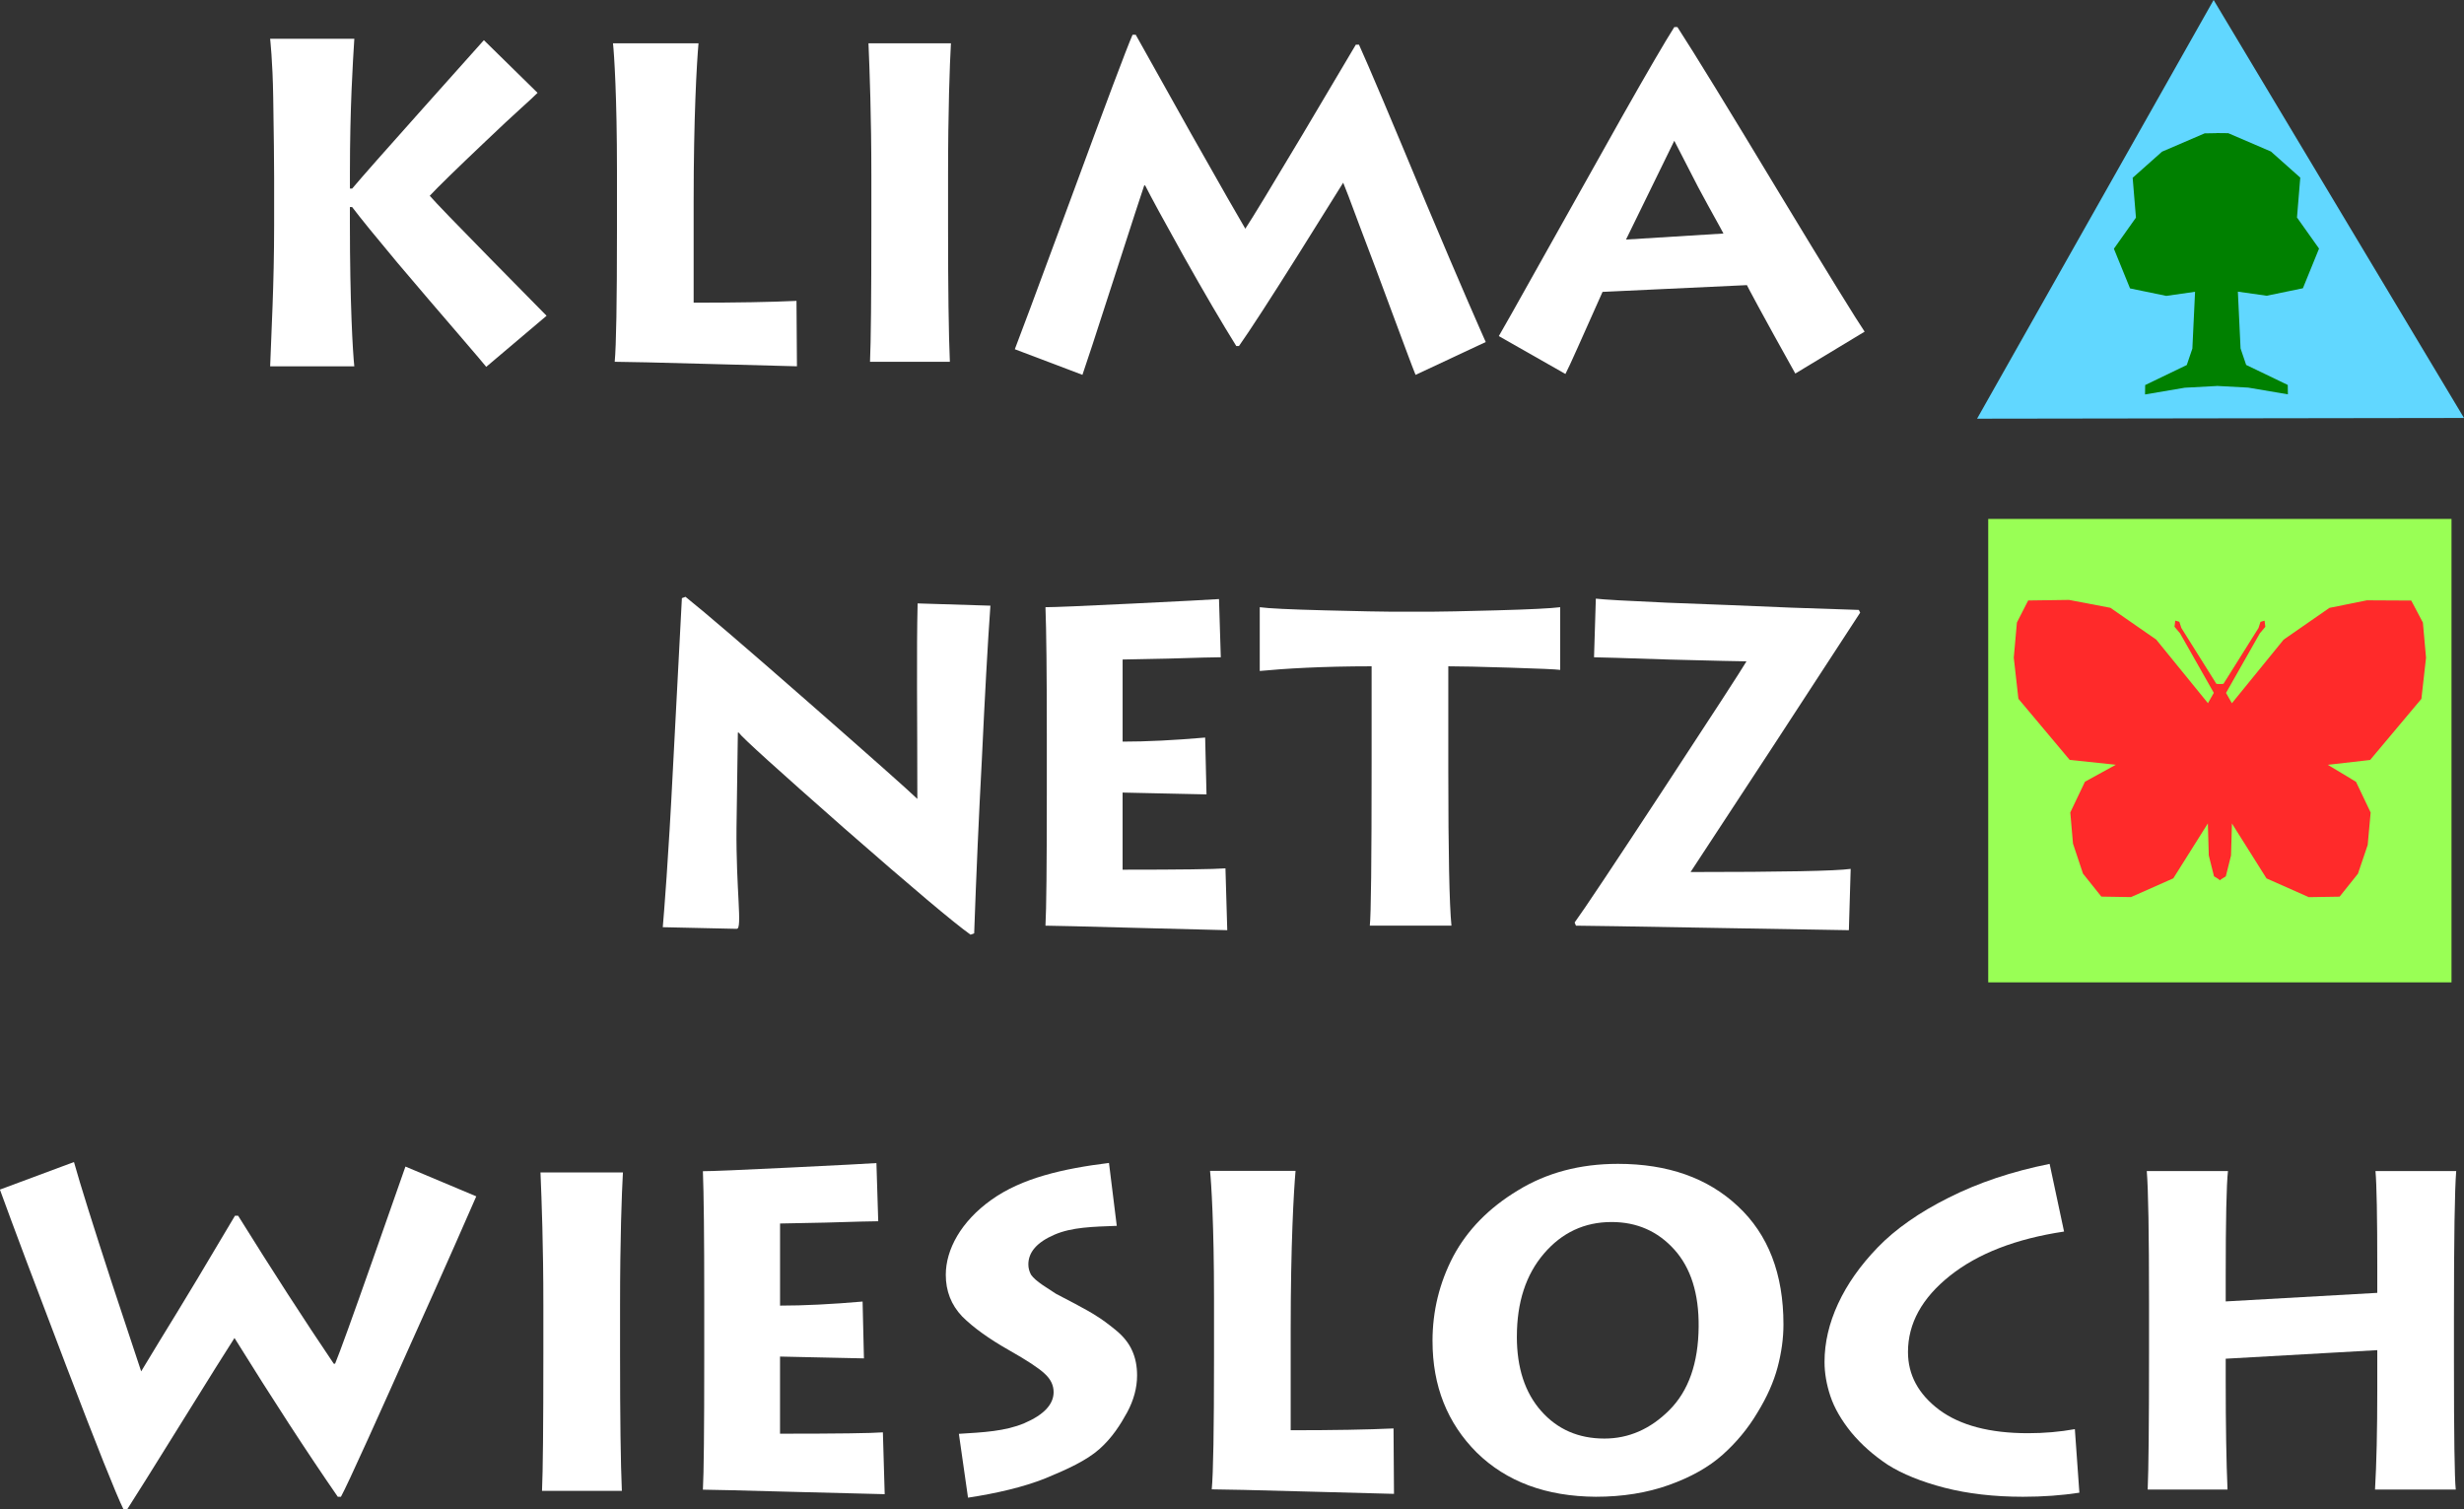 <?xml version="1.0" encoding="UTF-8" standalone="no"?>
<svg
   width="107.913mm"
   height="66.102mm"
   viewBox="0 0 107.913 66.102"
   version="1.1"
   id="svg1768"
   inkscape:version="1.4.2 (ebf0e94, 2025-05-08)"
   sodipodi:docname="KW-logo-dark-bg-new.svg"
   inkscape:export-filename="/home/joachim/Dokumente/Klimanetz Wiesloch/klimanetz-wiesloch.de/KW-logos/KW-logo-dark-bg-new.png"
   inkscape:export-xdpi="216.79932"
   inkscape:export-ydpi="216.79932"
   xmlns:inkscape="http://www.inkscape.org/namespaces/inkscape"
   xmlns:sodipodi="http://sodipodi.sourceforge.net/DTD/sodipodi-0.dtd"
   xmlns="http://www.w3.org/2000/svg"
   xmlns:svg="http://www.w3.org/2000/svg"
   xmlns:rdf="http://www.w3.org/1999/02/22-rdf-syntax-ns#"
   xmlns:cc="http://creativecommons.org/ns#"
   xmlns:dc="http://purl.org/dc/elements/1.1/">
  <rect x="0" y="0" width="107.913" height="66.102" fill="#333333" stroke="none"/>
  <defs
     id="defs1762" />
  <sodipodi:namedview
     id="base"
     pagecolor="#ffffff"
     bordercolor="#666666"
     borderopacity="1.0"
     inkscape:pageopacity="0.0"
     inkscape:pageshadow="2"
     inkscape:zoom="0.98994949"
     inkscape:cx="188.39345"
     inkscape:cy="58.083772"
     inkscape:document-units="mm"
     inkscape:current-layer="layer1"
     inkscape:document-rotation="0"
     showgrid="false"
     inkscape:window-width="1912"
     inkscape:window-height="1012"
     inkscape:window-x="1280"
     inkscape:window-y="0"
     inkscape:window-maximized="1"
     inkscape:showpageshadow="2"
     inkscape:pagecheckerboard="0"
     inkscape:deskcolor="#d1d1d1" />
  <g
     inkscape:label="Ebene 1"
     inkscape:groupmode="layer"
     id="layer1"
     transform="translate(-33.544,-180.883)">
    <rect
       style="display:none;fill:#434244;fill-opacity:1;fill-rule:evenodd;stroke-width:0.041;stop-color:#000000"
       id="rect1679"
       width="119.737"
       height="72.569"
       x="28.164"
       y="178.785" />
    <rect
       style="fill:#99ff55;fill-opacity:1;fill-rule:evenodd;stroke:#000000;stroke-width:0;stroke-miterlimit:10;stop-color:#000000"
       id="rect849-9"
       width="20.29"
       height="20.296"
       x="120.62"
       y="203.609"
       inkscape:export-xdpi="238.5"
       inkscape:export-ydpi="238.5" />
    <g
       id="g1066-3"
       style="fill:#ff2a2a;fill-opacity:1;stroke:none"
       transform="matrix(1.386,0,0,1.444,-80.581,77.177)"
       inkscape:export-xdpi="238.5"
       inkscape:export-ydpi="238.5">
      <path
         style="fill:#ff2a2a;fill-opacity:1;stroke:none;stroke-width:0.065;stroke-linecap:butt;stroke-linejoin:miter;stroke-miterlimit:4;stroke-dasharray:none;stroke-opacity:1"
         d="m 152.503,98.516 -0.202,-0.121 -0.165,-0.632 -0.029,-0.972 -1.092,1.666 -1.337,0.569 -0.937,-0.015 -0.58,-0.697 -0.316,-0.911 -0.085,-0.945 0.463,-0.931 0.976,-0.515 -1.458,-0.147 -1.621,-1.854 -0.146,-1.247 0.099,-1.066 0.356,-0.668 1.291,-0.017 1.307,0.239 1.448,0.964 1.635,1.929 0.185,-0.314 -1.069,-1.808 -0.173,-0.196 0.024,-0.186 0.129,0.035 0.062,0.186 1.108,1.696 0.144,0.011 v 0.101"
         id="path954-1-4"
         sodipodi:nodetypes="cccccccccccccccccccccccccccccc" />
      <path
         style="fill:#ff2a2a;fill-opacity:1;stroke:none;stroke-width:0.065;stroke-linecap:butt;stroke-linejoin:miter;stroke-miterlimit:4;stroke-dasharray:none;stroke-opacity:1"
         d="m 152.472,98.518 0.202,-0.121 0.165,-0.632 0.029,-0.972 1.092,1.666 1.337,0.569 0.973,-0.015 0.58,-0.697 0.308,-0.873 0.093,-0.983 -0.463,-0.931 -0.892,-0.515 1.338,-0.147 1.621,-1.854 0.146,-1.247 -0.099,-1.066 -0.368,-0.668 -1.402,-0.007 -1.183,0.229 -1.448,0.964 -1.635,1.929 -0.185,-0.314 1.069,-1.808 0.173,-0.196 -0.024,-0.186 -0.129,0.035 -0.062,0.186 -1.108,1.694 -0.144,0.011 v 0.103"
         id="path954-1-0-2"
         sodipodi:nodetypes="cccccccccccccccccccccccccccccc" />
    </g>
    <path
       style="fill:#61d7ff;fill-opacity:1;stroke:none;stroke-width:0.265px;stroke-linecap:butt;stroke-linejoin:miter;stroke-opacity:1"
       d="m 120.132,199.219 21.325,-0.031 -10.965,-18.305 z"
       id="path847-1"
       sodipodi:nodetypes="cccc"
       inkscape:export-xdpi="238.5"
       inkscape:export-ydpi="238.5" />
    <path
       id="path876-0-6-1"
       style="color:#000000;font-style:normal;font-variant:normal;font-weight:normal;font-stretch:normal;font-size:medium;line-height:normal;font-family:sans-serif;font-variant-ligatures:normal;font-variant-position:normal;font-variant-caps:normal;font-variant-numeric:normal;font-variant-alternates:normal;font-variant-east-asian:normal;font-feature-settings:normal;font-variation-settings:normal;text-indent:0;text-align:start;text-decoration:none;text-decoration-line:none;text-decoration-style:solid;text-decoration-color:#000000;letter-spacing:normal;word-spacing:normal;text-transform:none;writing-mode:lr-tb;direction:ltr;text-orientation:mixed;dominant-baseline:auto;baseline-shift:baseline;text-anchor:start;white-space:normal;shape-padding:0;shape-margin:0;inline-size:0;clip-rule:nonzero;display:inline;overflow:visible;visibility:visible;opacity:1;isolation:auto;mix-blend-mode:normal;color-interpolation:sRGB;color-interpolation-filters:linearRGB;solid-color:#000000;solid-opacity:1;vector-effect:none;fill:#008000;fill-opacity:1;fill-rule:nonzero;stroke:none;stroke-width:0.171px;stroke-linecap:butt;stroke-linejoin:miter;stroke-miterlimit:4;stroke-dasharray:none;stroke-dashoffset:0;stroke-opacity:1;color-rendering:auto;image-rendering:auto;shape-rendering:auto;text-rendering:auto;enable-background:accumulate;stop-color:#000000;stop-opacity:1"
       d="m 130.609,186.71 c 0,-1e-5 0,0.005 0,0.005 l -0.51,0.008 -1.868,0.803 -1.285,1.143 0.144,1.745 -0.966,1.362 0.707,1.737 1.587,0.328 1.261,-0.18 -0.118,2.487 -0.245,0.721 -1.822,0.877 -0.006,0.412 1.739,-0.295 1.396,-0.075 c 0,-5.1e-4 0,-0.004 0,-0.004 l 1.383,0.074 1.739,0.295 -0.006,-0.411 -1.822,-0.877 -0.245,-0.722 -0.118,-2.487 1.261,0.179 1.587,-0.328 0.707,-1.737 -0.966,-1.362 0.144,-1.746 -1.285,-1.143 -1.868,-0.803 z"
       inkscape:export-xdpi="238.5"
       inkscape:export-ydpi="238.5" />
    <g
       id="g962"
       style="fill:#ffffff;fill-opacity:1">
      <path
         d="m 49.062,196.925 h -3.686 c 0.053,-1.528 0.174,-3.582 0.174,-6.164 v -2.094 c 0,-0.685 -0.013,-1.857 -0.04,-3.517 -0.026,-1.659 -0.134,-2.516 -0.134,-2.568 h 3.686 c -0.066,1.054 -0.193,3.016 -0.193,5.887 v 0.672 h 0.099 c 0.421,-0.5 1.462,-1.679 3.121,-3.536 1.673,-1.87 2.555,-2.858 2.647,-2.963 l 2.351,2.307 c -0.237,0.25 -0.994,0.893 -2.272,2.118 -1.278,1.212 -2.094,2.008 -2.45,2.39 0.263,0.303 1.152,1.225 2.667,2.766 1.515,1.541 2.331,2.371 2.45,2.489 l -2.643,2.237 c -0.053,-0.066 -0.399,-0.485 -1.229,-1.446 -0.83,-0.961 -1.719,-2.002 -2.667,-3.121 -0.948,-1.133 -1.607,-1.943 -1.976,-2.43 h -0.099 v 0.652 c 0,3.582 0.127,5.69 0.193,6.322 z"
         style="font-style:normal;font-variant:normal;font-weight:normal;font-stretch:normal;font-size:19.756px;line-height:1.25;font-family:Lithos;-inkscape-font-specification:Lithos;text-align:start;letter-spacing:0px;word-spacing:0px;text-anchor:start;fill:#ffffff;fill-opacity:1;stroke-width:0.265"
         id="path842"
         sodipodi:nodetypes="ccsssccscccccccsccscccsc" />
      <path
         d="m 68.427,194.06 0.02,2.865 c -0.066,0 -1.304,-0.033 -3.714,-0.099 -2.397,-0.066 -3.819,-0.099 -4.267,-0.099 0.066,-0.698 0.099,-2.614 0.099,-5.749 V 188.351 c 0,-3.214 -0.121,-5.071 -0.174,-5.571 h 3.745 c -0.079,0.909 -0.213,3.22 -0.213,6.934 v 4.425 c 1.87,0 3.372,-0.026 4.504,-0.079 z"
         style="font-style:normal;font-variant:normal;font-weight:normal;font-stretch:normal;font-size:19.756px;line-height:1.25;font-family:Lithos;-inkscape-font-specification:Lithos;text-align:start;letter-spacing:0px;word-spacing:0px;text-anchor:start;fill:#ffffff;fill-opacity:1;stroke-width:0.265"
         id="path844"
         sodipodi:nodetypes="ccccssccscsc" />
      <path
         d="m 75.144,196.727 h -3.497 c 0.04,-0.869 0.059,-2.871 0.059,-6.006 v -2.134 c 0,-2.608 -0.074,-4.544 -0.126,-5.808 h 3.611 c -0.053,0.948 -0.126,2.897 -0.126,5.848 v 2.134 c 0,2.766 0.026,4.755 0.079,5.966 z"
         style="font-style:normal;font-variant:normal;font-weight:normal;font-stretch:normal;font-size:19.756px;line-height:1.25;font-family:Lithos;-inkscape-font-specification:Lithos;text-align:start;letter-spacing:0px;word-spacing:0px;text-anchor:start;fill:#ffffff;fill-opacity:1;stroke-width:0.265"
         id="path846"
         sodipodi:nodetypes="ccssccsssc" />
      <path
         d="m 80.952,197.3 -2.963,-1.123 c 0.092,-0.224 0.909,-2.407 2.45,-6.582 1.541,-4.188 2.443,-6.585 2.707,-7.191 h 0.138 c 0.25,0.448 1.054,1.883 2.41,4.307 1.37,2.423 2.167,3.819 2.39,4.188 0.29,-0.435 1.126,-1.811 2.509,-4.129 1.383,-2.331 2.16,-3.642 2.331,-3.931 h 0.138 c 0.408,0.896 1.389,3.214 2.944,6.954 1.567,3.727 2.437,5.687 2.608,6.069 l -3.074,1.438 c -0.171,-0.421 -0.495,-1.304 -0.996,-2.647 -0.5,-1.357 -0.975,-2.621 -1.422,-3.793 -0.435,-1.172 -0.685,-1.831 -0.751,-1.976 -0.066,0.105 -0.724,1.159 -1.976,3.161 -1.251,1.989 -2.114,3.319 -2.588,3.991 h -0.119 c -0.632,-1.014 -1.396,-2.318 -2.292,-3.912 -0.896,-1.607 -1.462,-2.647 -1.699,-3.121 h -0.04 c -0.079,0.224 -0.52,1.58 -1.324,4.07 -0.803,2.489 -1.264,3.898 -1.383,4.228 z"
         style="font-style:normal;font-variant:normal;font-weight:normal;font-stretch:normal;font-size:19.756px;line-height:1.25;font-family:Lithos;-inkscape-font-specification:Lithos;text-align:start;letter-spacing:0px;word-spacing:0px;text-anchor:start;fill:#ffffff;fill-opacity:1;stroke-width:0.265"
         id="path848"
         sodipodi:nodetypes="ccccccccccccccccccccccsc" />
      <path
         d="m 102.104,197.261 -2.918,-1.659 c 0.105,-0.171 0.751,-1.317 1.936,-3.437 1.185,-2.12 2.338,-4.175 3.457,-6.164 1.133,-2.002 1.897,-3.312 2.292,-3.931 h 0.138 c 0.751,1.159 2.226,3.563 4.425,7.211 2.199,3.635 3.457,5.666 3.773,6.127 l -3.036,1.834 c -1.436,-2.568 -2.12,-3.859 -2.12,-3.872 l -6.322,0.296 c -0.909,2.028 -1.429,3.227 -1.626,3.596 z m 2.653,-5.887 4.267,-0.264 c -0.132,-0.263 -0.5,-0.895 -1.106,-2.027 -0.593,-1.146 -0.942,-1.824 -1.047,-2.035 -0.079,0.158 -0.784,1.6 -2.114,4.326 z"
         style="font-style:normal;font-variant:normal;font-weight:normal;font-stretch:normal;font-size:19.756px;line-height:1.25;font-family:Lithos;-inkscape-font-specification:Lithos;text-align:start;letter-spacing:0px;word-spacing:0px;text-anchor:start;fill:#ffffff;fill-opacity:1;stroke-width:0.265"
         id="path850"
         sodipodi:nodetypes="ccscccccccccccccc" />
      <path
         d="m 65.779,221.56 -3.208,-0.071 c 0.053,-0.619 0.245,-2.958 0.442,-6.883 0.237,-4.531 0.369,-7.04 0.395,-7.527 l 0.158,-0.059 c 0.843,0.672 2.647,2.219 5.413,4.643 2.766,2.423 4.346,3.826 4.741,4.208 0,-3.609 -0.04,-6.507 0.012,-8.562 l 3.188,0.099 c -0.119,1.659 -0.244,3.952 -0.375,6.744 -0.132,2.463 -0.244,4.998 -0.336,7.606 l -0.158,0.059 c -0.724,-0.514 -2.562,-2.061 -5.512,-4.643 -2.95,-2.595 -4.498,-3.997 -4.643,-4.208 H 65.859 c 0,0.079 -0.02,1.469 -0.059,4.168 -0.026,2.7 0.264,4.425 0.014,4.425 z"
         style="font-style:normal;font-variant:normal;font-weight:normal;font-stretch:normal;font-size:19.756px;line-height:1.25;font-family:Lithos;-inkscape-font-specification:Lithos;text-align:start;letter-spacing:0px;word-spacing:0px;text-anchor:start;fill:#ffffff;fill-opacity:1;stroke-width:0.265"
         id="path852"
         sodipodi:nodetypes="cccccsccccccccccsc" />
      <path
         d="m 87.214,218.913 0.079,2.707 c -0.158,0 -1.455,-0.033 -3.892,-0.099 -2.437,-0.066 -3.793,-0.099 -4.07,-0.099 0.04,-0.698 0.059,-2.608 0.059,-5.729 v -2.647 c 0,-2.726 -0.02,-4.583 -0.059,-5.571 0.395,0 1.659,-0.053 3.793,-0.158 2.147,-0.105 3.438,-0.171 3.807,-0.198 l 0.079,2.548 c -0.25,0 -1.041,0.02 -2.305,0.059 -1.251,0.026 -1.916,0.04 -1.995,0.04 v 3.596 c 1.04,0 2.246,-0.059 3.615,-0.178 l 0.059,2.489 c -0.158,0 -0.777,-0.013 -1.857,-0.04 -1.08,-0.026 -1.686,-0.04 -1.818,-0.04 v 3.378 c 2.516,0 4.017,-0.02 4.504,-0.059 z"
         style="font-style:normal;font-variant:normal;font-weight:normal;font-stretch:normal;font-size:19.756px;line-height:1.25;font-family:Lithos;-inkscape-font-specification:Lithos;text-align:start;letter-spacing:0px;word-spacing:0px;text-anchor:start;fill:#ffffff;fill-opacity:1;stroke-width:0.265"
         id="path854"
         sodipodi:nodetypes="ccscsscccccccccsccsc" />
      <path
         d="m 97.112,221.422 h -3.576 c 0.053,-0.461 0.079,-2.825 0.079,-7.092 v -4.267 c -2.173,0 -3.806,0.1 -4.899,0.205 v -2.793 c 0.369,0.053 1.324,0.099 2.865,0.138 1.554,0.04 2.529,0.059 2.924,0.059 h 1.719 c 0.435,0 1.383,-0.02 2.845,-0.059 1.462,-0.04 2.397,-0.086 2.805,-0.138 v 2.746 c -0.171,-0.026 -0.909,-0.059 -2.213,-0.099 -1.291,-0.04 -2.186,-0.059 -2.687,-0.059 v 4.583 c 0,3.596 0.046,5.854 0.138,6.776 z"
         style="font-style:normal;font-variant:normal;font-weight:normal;font-stretch:normal;font-size:19.756px;line-height:1.25;font-family:Lithos;-inkscape-font-specification:Lithos;text-align:start;letter-spacing:0px;word-spacing:0px;text-anchor:start;fill:#ffffff;fill-opacity:1;stroke-width:0.265"
         id="path856"
         sodipodi:nodetypes="ccsccccsssccccssc" />
      <path
         d="m 114.596,218.933 -0.079,2.687 q -0.198,0 -5.828,-0.099 -5.611,-0.099 -6.124,-0.099 l -0.059,-0.138 q 0.593,-0.81 3.872,-5.808 3.279,-4.998 3.655,-5.63 -0.375,0 -3.398,-0.079 -3.003,-0.099 -3.279,-0.099 l 0.079,-2.568 q 0.454,0.059 3.141,0.178 2.687,0.099 5.433,0.217 2.766,0.099 2.944,0.099 l 0.059,0.119 q -0.435,0.672 -3.813,5.848 -3.378,5.156 -3.615,5.512 6.045,0 7.013,-0.138 z"
         style="font-style:normal;font-variant:normal;font-weight:normal;font-stretch:normal;font-size:19.756px;line-height:1.25;font-family:Lithos;-inkscape-font-specification:Lithos;text-align:start;letter-spacing:0px;word-spacing:0px;text-anchor:start;fill:#ffffff;fill-opacity:1;stroke-width:0.265"
         id="path858" />
      <path
         d="m 33.544,232.979 3.24,-1.205 q 0.415,1.482 1.659,5.295 1.264,3.813 1.284,3.872 0.079,-0.138 0.79,-1.304 0.731,-1.185 1.659,-2.726 0.929,-1.561 1.659,-2.786 h 0.138 q 2.252,3.615 4.188,6.48 h 0.059 q 0.296,-0.711 1.659,-4.583 1.363,-3.872 1.422,-4.05 l 3.102,1.304 q -0.02,0.059 -0.929,2.114 -0.909,2.055 -1.897,4.247 -0.968,2.173 -1.916,4.267 -0.948,2.094 -1.185,2.529 h -0.138 q -1.995,-2.884 -4.524,-6.954 -0.474,0.731 -2.351,3.754 -1.877,3.023 -2.351,3.754 h -0.158 q -0.494,-1.008 -2.509,-6.282 -2.015,-5.275 -2.904,-7.724 z"
         style="font-style:normal;font-variant:normal;font-weight:normal;font-stretch:normal;font-size:19.756px;line-height:1.25;font-family:Lithos;-inkscape-font-specification:Lithos;text-align:start;letter-spacing:0px;word-spacing:0px;text-anchor:start;fill:#ffffff;fill-opacity:1;stroke-width:0.265"
         id="path860" />
      <path
         d="m 75.939,246.472 -0.4,-2.795 c 1.067,-0.066 2.022,-0.11 2.865,-0.465 0.856,-0.369 1.284,-0.823 1.284,-1.363 0,-0.303 -0.132,-0.573 -0.395,-0.81 -0.25,-0.237 -0.77,-0.58 -1.561,-1.027 -0.882,-0.5 -1.567,-0.994 -2.055,-1.482 -0.474,-0.5 -0.711,-1.106 -0.711,-1.818 0,-1.106 0.665,-2.334 1.995,-3.282 1.343,-0.961 3.15,-1.367 5.152,-1.617 l 0.341,2.755 c -1.054,0.04 -1.962,0.057 -2.726,0.386 -0.764,0.329 -1.146,0.764 -1.146,1.304 0,0.158 0.04,0.309 0.119,0.454 0.092,0.132 0.263,0.283 0.514,0.454 0.263,0.171 0.454,0.296 0.573,0.375 0.119,0.066 0.395,0.211 0.83,0.435 0.448,0.237 0.77,0.421 0.968,0.553 0.198,0.119 0.468,0.316 0.81,0.593 0.342,0.277 0.586,0.58 0.731,0.909 0.145,0.316 0.217,0.678 0.217,1.087 0,0.54 -0.145,1.08 -0.435,1.62 -0.29,0.527 -0.651,1.107 -1.217,1.608 -0.566,0.5 -1.397,0.881 -2.358,1.277 -0.948,0.382 -2.168,0.665 -3.393,0.849 z"
         style="font-style:normal;font-variant:normal;font-weight:normal;font-stretch:normal;font-size:19.756px;line-height:1.25;font-family:Lithos;-inkscape-font-specification:Lithos;text-align:start;letter-spacing:0px;word-spacing:0px;text-anchor:start;fill:#ffffff;fill-opacity:1;stroke-width:0.265"
         id="path866"
         sodipodi:nodetypes="cccscccscccsscccccscscscc" />
      <path
         d="m 96.282,239.617 q 0,-1.976 0.909,-3.714 0.929,-1.738 2.825,-2.884 1.897,-1.166 4.386,-1.166 3.279,0 5.255,1.857 1.995,1.857 1.995,5.176 0,0.909 -0.257,1.877 -0.257,0.968 -0.889,1.995 -0.612,1.027 -1.521,1.837 -0.909,0.81 -2.351,1.324 -1.442,0.514 -3.2,0.514 -3.26,-0.02 -5.215,-1.936 -1.936,-1.936 -1.936,-4.88 z m 3.694,-0.198 q 0,2.055 1.067,3.26 1.067,1.205 2.766,1.205 1.6,0 2.845,-1.245 1.264,-1.264 1.284,-3.655 0.02,-2.173 -1.067,-3.378 -1.087,-1.205 -2.746,-1.205 -1.778,0 -2.963,1.383 -1.185,1.383 -1.185,3.635 z"
         style="font-style:normal;font-variant:normal;font-weight:normal;font-stretch:normal;font-size:19.756px;line-height:1.25;font-family:Lithos;-inkscape-font-specification:Lithos;text-align:start;letter-spacing:0px;word-spacing:0px;text-anchor:start;fill:#ffffff;fill-opacity:1;stroke-width:0.265"
         id="path870" />
      <path
         d="m 124.414,243.469 0.198,2.786 q -1.166,0.178 -2.469,0.178 -1.897,0 -3.437,-0.395 -1.521,-0.395 -2.489,-1.008 -0.948,-0.632 -1.6,-1.422 -0.652,-0.81 -0.909,-1.58 -0.257,-0.77 -0.257,-1.501 0,-1.264 0.593,-2.548 0.593,-1.284 1.738,-2.469 1.166,-1.205 3.102,-2.173 1.956,-0.988 4.425,-1.482 l 0.632,2.963 q -3.161,0.474 -4.998,1.936 -1.837,1.462 -1.837,3.339 0,1.501 1.363,2.529 1.383,1.027 3.892,1.027 1.067,0 2.055,-0.178 z"
         style="font-style:normal;font-variant:normal;font-weight:normal;font-stretch:normal;font-size:19.756px;line-height:1.25;font-family:Lithos;-inkscape-font-specification:Lithos;text-align:start;letter-spacing:0px;word-spacing:0px;text-anchor:start;fill:#ffffff;fill-opacity:1;stroke-width:0.265"
         id="path872" />
      <path
         d="m 131.101,246.116 h -3.497 q 0.059,-1.304 0.059,-6.006 v -2.134 q 0,-4.623 -0.099,-5.808 h 3.556 q -0.099,0.889 -0.099,4.623 v 1.087 l 6.638,-0.375 v -1.126 q 0,-3.339 -0.079,-4.208 h 3.536 q -0.099,1.185 -0.099,6.401 v 1.976 q 0,4.82 0.079,5.571 h -3.536 q 0.099,-1.679 0.099,-4.386 v -1.719 l -6.638,0.375 v 0.929 q 0,2.983 0.079,4.801 z"
         style="font-style:normal;font-variant:normal;font-weight:normal;font-stretch:normal;font-size:19.756px;line-height:1.25;font-family:Lithos;-inkscape-font-specification:Lithos;text-align:start;letter-spacing:0px;word-spacing:0px;text-anchor:start;fill:#ffffff;fill-opacity:1;stroke-width:0.265"
         id="path874" />
      <path
         d="m 60.779,246.176 h -3.497 c 0.04,-0.869 0.059,-2.871 0.059,-6.006 v -2.134 c 0,-2.608 -0.074,-4.544 -0.126,-5.808 h 3.611 c -0.053,0.948 -0.126,2.897 -0.126,5.848 v 2.134 c 0,2.766 0.026,4.755 0.079,5.966 z"
         style="font-style:normal;font-variant:normal;font-weight:normal;font-stretch:normal;font-size:19.756px;line-height:1.25;font-family:Lithos;-inkscape-font-specification:Lithos;text-align:start;letter-spacing:0px;word-spacing:0px;text-anchor:start;fill:#ffffff;fill-opacity:1;stroke-width:0.265"
         id="path846-3"
         sodipodi:nodetypes="ccssccsssc" />
      <path
         d="m 94.575,243.441 0.02,2.865 c -0.066,0 -1.304,-0.033 -3.714,-0.099 -2.397,-0.066 -3.819,-0.099 -4.267,-0.099 0.066,-0.698 0.099,-2.614 0.099,-5.749 v -2.627 c 0,-3.214 -0.121,-5.071 -0.174,-5.571 h 3.745 c -0.079,0.909 -0.213,3.22 -0.213,6.934 v 4.425 c 1.87,0 3.372,-0.026 4.504,-0.079 z"
         style="font-style:normal;font-variant:normal;font-weight:normal;font-stretch:normal;font-size:19.756px;line-height:1.25;font-family:Lithos;-inkscape-font-specification:Lithos;text-align:start;letter-spacing:0px;word-spacing:0px;text-anchor:start;fill:#ffffff;fill-opacity:1;stroke-width:0.265"
         id="path844-6"
         sodipodi:nodetypes="ccccssccscsc" />
      <path
         d="m 72.211,243.613 0.079,2.707 c -0.158,0 -1.455,-0.033 -3.892,-0.099 -2.437,-0.066 -3.793,-0.099 -4.07,-0.099 0.04,-0.698 0.059,-2.608 0.059,-5.729 v -2.647 c 0,-2.726 -0.02,-4.583 -0.059,-5.571 0.395,0 1.659,-0.053 3.793,-0.158 2.147,-0.105 3.438,-0.171 3.807,-0.198 l 0.079,2.548 c -0.25,0 -1.041,0.02 -2.305,0.059 -1.251,0.026 -1.916,0.04 -1.995,0.04 v 3.596 c 1.04,0 2.246,-0.059 3.615,-0.178 l 0.059,2.489 c -0.158,0 -0.777,-0.013 -1.857,-0.04 -1.08,-0.026 -1.686,-0.04 -1.818,-0.04 v 3.378 c 2.516,0 4.017,-0.02 4.504,-0.059 z"
         style="font-style:normal;font-variant:normal;font-weight:normal;font-stretch:normal;font-size:19.756px;line-height:1.25;font-family:Lithos;-inkscape-font-specification:Lithos;text-align:start;letter-spacing:0px;word-spacing:0px;text-anchor:start;fill:#ffffff;fill-opacity:1;stroke-width:0.265"
         id="path854-7"
         sodipodi:nodetypes="ccscsscccccccccsccsc" />
    </g>
  </g>
</svg>
